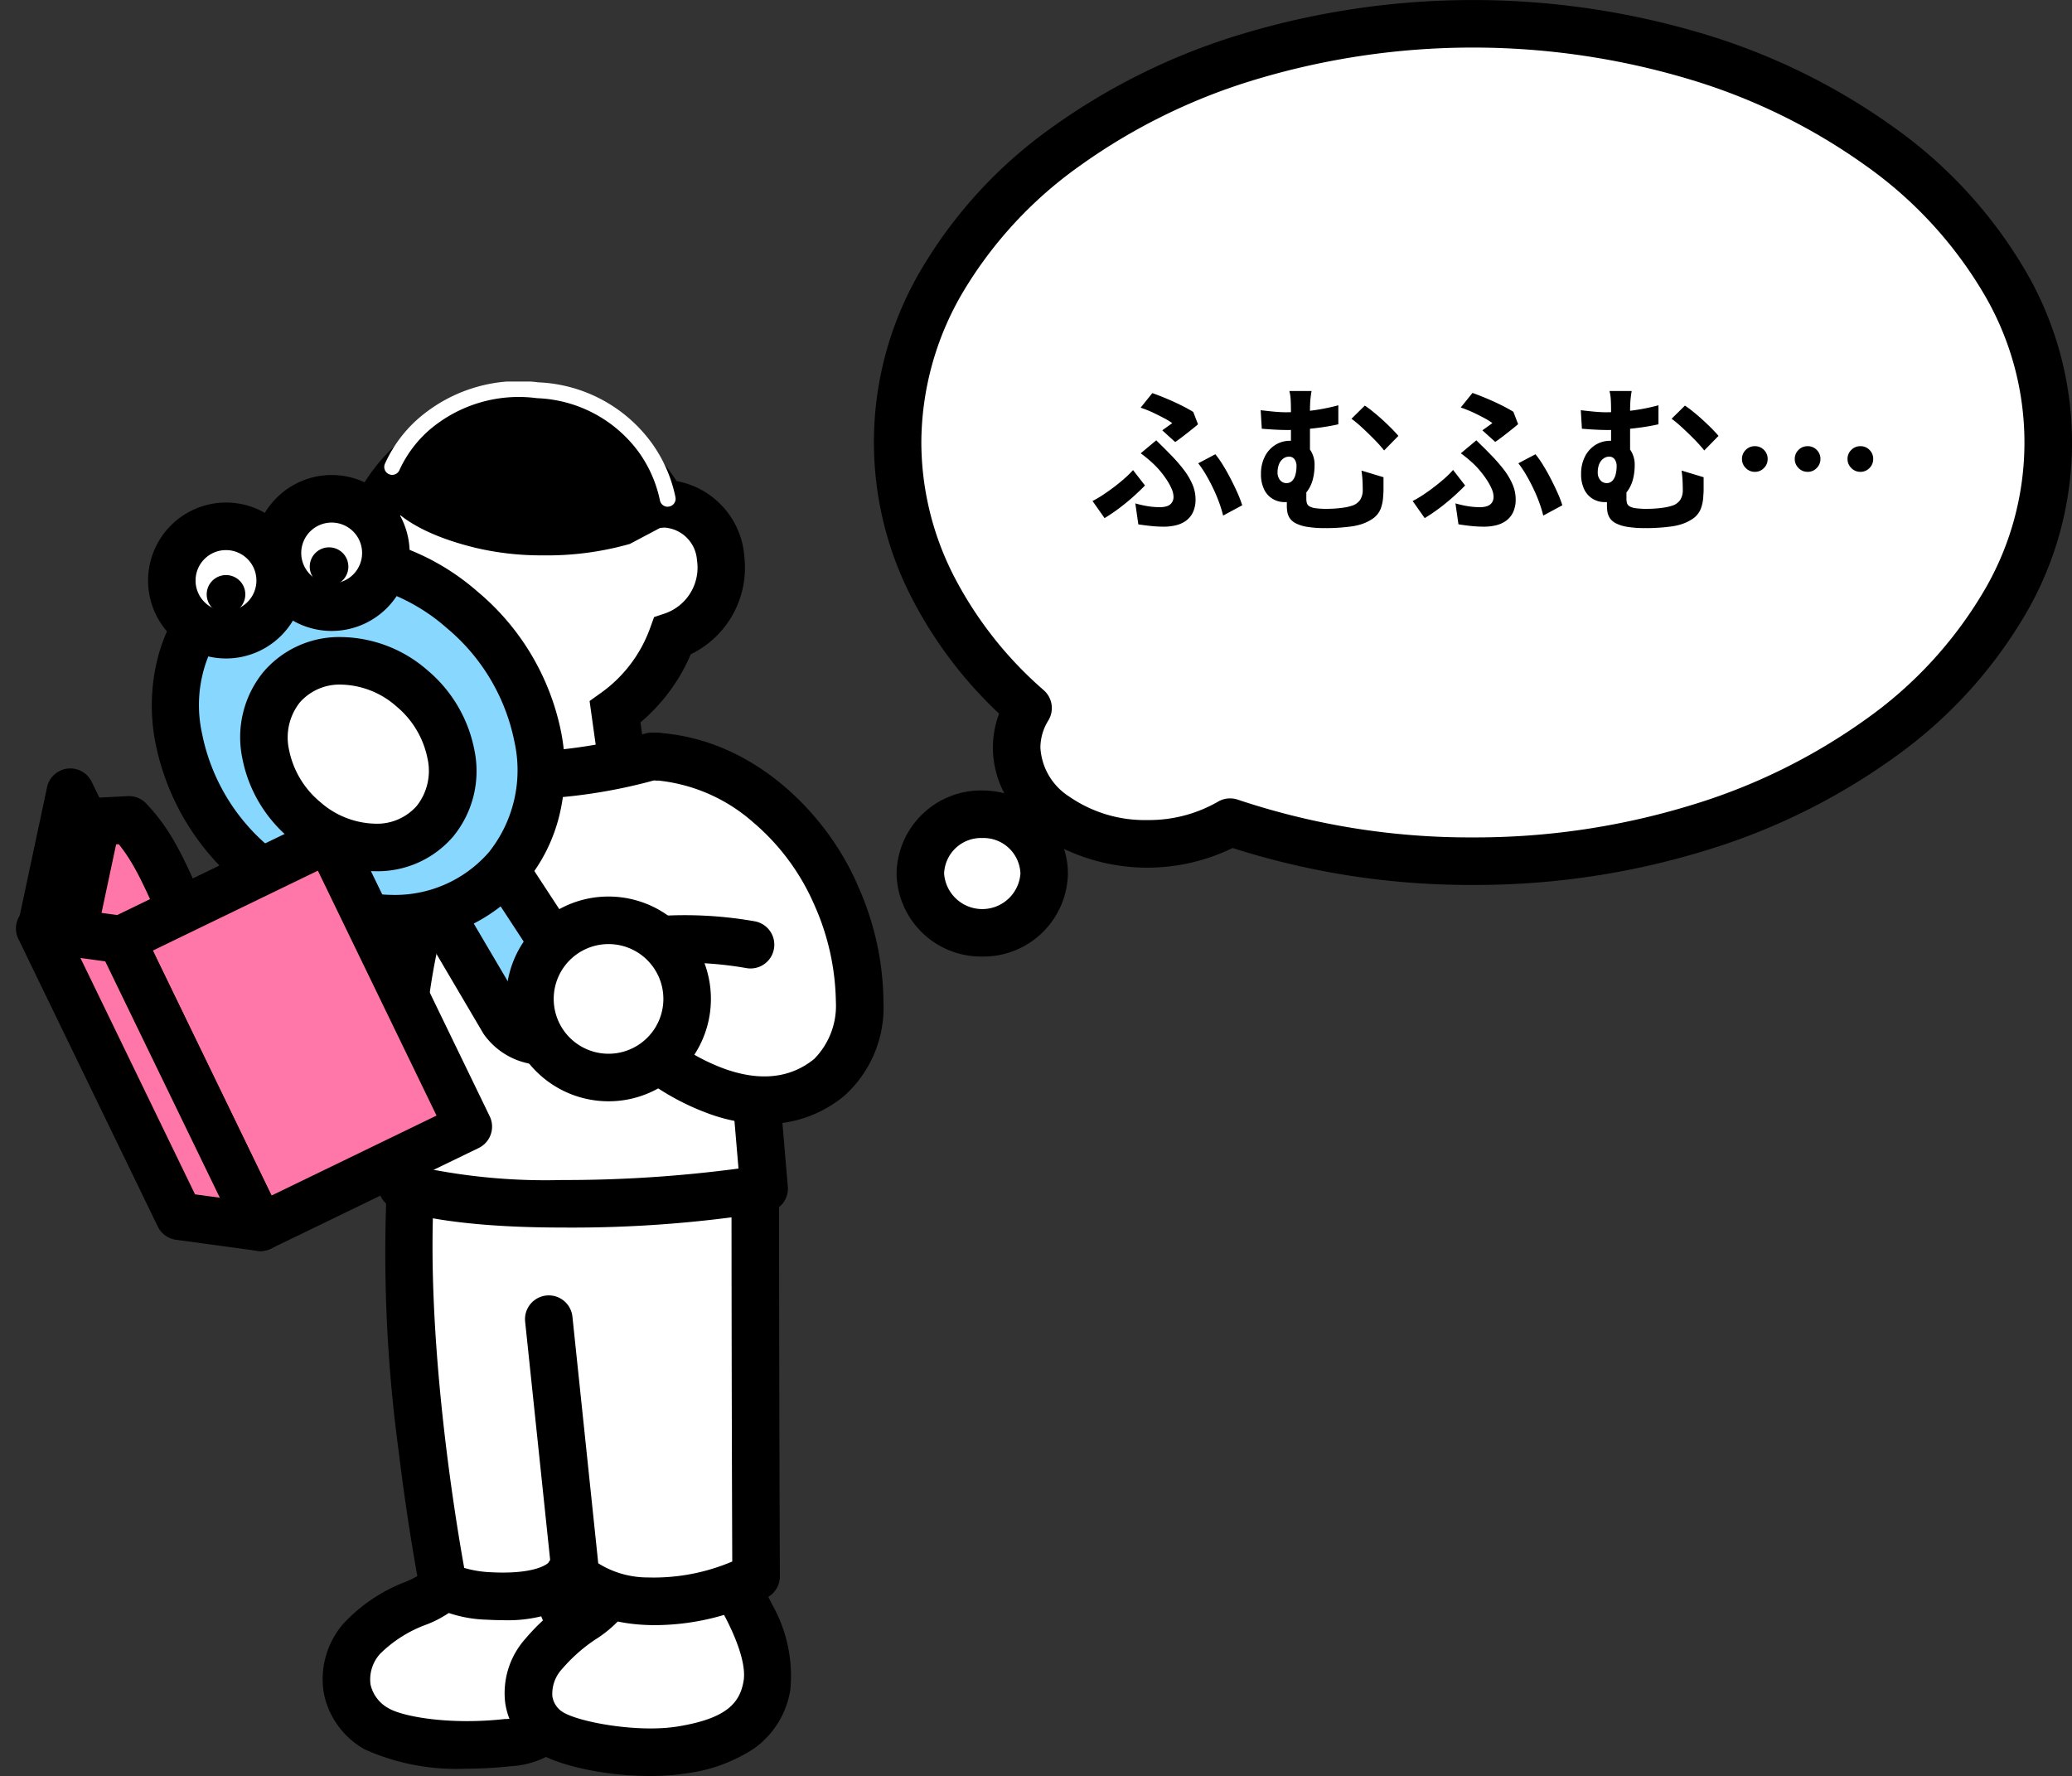 <svg xmlns="http://www.w3.org/2000/svg" xmlns:xlink="http://www.w3.org/1999/xlink" width="130.742" height="112.079" viewBox="0 0 130.742 112.079"><rect x="0" y="0" width="130.742" height="112.079" fill="#333333" stroke="none"/><defs><clipPath id="a"><rect width="55.755" height="88.004" fill="none"/></clipPath></defs><g transform="translate(22277.219 13895.058)"><g transform="translate(-23234.168 -14256.219)"><path d="M63.353,3.739a3.912,3.912,0,0,0,7.816,0,3.912,3.912,0,0,0-7.816,0ZM0,30.939C0,45.531,16.252,57.361,36.3,57.361s36.3-11.83,36.3-26.422c0-6.362-3.089-12.2-8.235-16.758a4.747,4.747,0,0,0,.726-2.5c0-3.356-3.693-6.076-8.25-6.076a10.168,10.168,0,0,0-5.22,1.37A47.785,47.785,0,0,0,36.3,4.518C16.252,4.518,0,16.347,0,30.939Z" transform="translate(1086.191 420.022) rotate(180)" fill="#fff"/><path d="M67.261-1.5a5.331,5.331,0,0,1,5.408,5.239,5.332,5.332,0,0,1-5.408,5.24A5.562,5.562,0,0,1,65.868,8.8a6.146,6.146,0,0,1,.721,2.883,6.065,6.065,0,0,1-.39,2.145,26.837,26.837,0,0,1,5.552,7.382,21.4,21.4,0,0,1-.709,20.765,29.171,29.171,0,0,1-8.193,8.858,40.535,40.535,0,0,1-11.98,5.883,50.61,50.61,0,0,1-29.141,0,40.535,40.535,0,0,1-11.98-5.883,29.171,29.171,0,0,1-8.193-8.858,21.464,21.464,0,0,1,0-22.076,29.17,29.17,0,0,1,8.193-8.857,40.535,40.535,0,0,1,11.98-5.883A49.469,49.469,0,0,1,36.3,3.018,49.219,49.219,0,0,1,51.468,5.349,12.27,12.27,0,0,1,62.1,5.29a5.072,5.072,0,0,1-.242-1.551A5.331,5.331,0,0,1,67.261-1.5Zm0,7.479a2.331,2.331,0,0,0,2.408-2.24,2.414,2.414,0,0,0-4.816,0A2.331,2.331,0,0,0,67.261,5.979ZM51.62,8.48a1.5,1.5,0,0,1-.482-.08A46.074,46.074,0,0,0,36.3,6.018a46.473,46.473,0,0,0-13.688,2.01,37.546,37.546,0,0,0-11.1,5.441A26.2,26.2,0,0,0,4.15,21.408a18.467,18.467,0,0,0,0,19.061,26.2,26.2,0,0,0,7.365,7.939,37.546,37.546,0,0,0,11.1,5.442,47.611,47.611,0,0,0,27.376,0,37.546,37.546,0,0,0,11.1-5.442,26.2,26.2,0,0,0,7.365-7.939,18.787,18.787,0,0,0,2.65-9.531,18.576,18.576,0,0,0-2.029-8.383,24.308,24.308,0,0,0-5.7-7.253,1.5,1.5,0,0,1-.284-1.906,3.248,3.248,0,0,0,.5-1.712A3.924,3.924,0,0,0,61.784,8.6a8.368,8.368,0,0,0-4.944-1.487,8.723,8.723,0,0,0-4.446,1.155A1.5,1.5,0,0,1,51.62,8.48Z" transform="translate(1086.191 420.022) rotate(180)"/><path d="M-20.52-5.61l.355-.255q.175-.125.275-.2a4.873,4.873,0,0,0-.54-.325q-.33-.175-.7-.35a7.609,7.609,0,0,0-.755-.3l.74-.92q.42.15.885.345t.91.415q.445.22.785.43l.3.78q-.1.09-.275.23l-.39.31q-.215.17-.42.325t-.355.255ZM-22.22-1a6.272,6.272,0,0,0,.8.18,4.838,4.838,0,0,0,.745.06,1.44,1.44,0,0,0,.455-.065.6.6,0,0,0,.3-.215.626.626,0,0,0,.11-.38,1.266,1.266,0,0,0-.115-.49,3.558,3.558,0,0,0-.29-.54,5.876,5.876,0,0,0-.37-.51,5.388,5.388,0,0,0-.365-.41q-.19-.19-.43-.395t-.5-.395l.98-.82q.23.23.425.42t.385.39a10.346,10.346,0,0,1,.91,1.025,4.365,4.365,0,0,1,.565.95,2.377,2.377,0,0,1,.195.925,1.882,1.882,0,0,1-.165.835A1.407,1.407,0,0,1-19.03.1a1.8,1.8,0,0,1-.64.285,3.209,3.209,0,0,1-.74.085,7.879,7.879,0,0,1-.84-.045q-.42-.045-.78-.1Zm5.54.77a7.42,7.42,0,0,0-.25-.82q-.16-.44-.375-.89t-.455-.86a6.608,6.608,0,0,0-.49-.73l1.08-.57a6.3,6.3,0,0,1,.48.685q.25.405.485.86t.43.89a7.3,7.3,0,0,1,.3.785Zm-4.93-1.9q-.28.29-.67.645t-.865.72A11.54,11.54,0,0,1-24.16-.07l-.76-1.08a6.866,6.866,0,0,0,.68-.4q.35-.235.7-.5t.65-.535a5.533,5.533,0,0,0,.525-.515ZM-11.1-8.09q-.04.22-.07.515t-.03.745v3.02l-1.2-.47V-6.83q0-.47-.02-.755a2.629,2.629,0,0,0-.08-.505Zm3.36.92a6.349,6.349,0,0,1,.525.39q.3.24.6.515t.565.54q.26.265.43.465l-.9.92a9.051,9.051,0,0,0-.645-.72q-.375-.38-.75-.725A7.575,7.575,0,0,0-8.58-6.34Zm-6.57.29q.41.05.835.09t.775.04a12.845,12.845,0,0,0,1.59-.105,12.651,12.651,0,0,0,1.7-.335v1.2q-.58.13-1.185.21t-1.13.115q-.525.035-.885.035-.32,0-.73-.02t-.9-.06Zm2.89,4.64q0,.1-.005.265t-.005.345v.33a1.059,1.059,0,0,0,.035.285.355.355,0,0,0,.16.2,1.035,1.035,0,0,0,.39.12,4.933,4.933,0,0,0,.7.04q.26,0,.54-.02t.545-.06a2.711,2.711,0,0,0,.445-.1.973.973,0,0,0,.565-.365A1.1,1.1,0,0,0-7.87-1.83q0-.3-.015-.6T-7.95-3.07l1.39.42v.795q0,.165-.02.375a2.575,2.575,0,0,1-.15.8,1.385,1.385,0,0,1-.44.595,2.7,2.7,0,0,1-.89.43,3.624,3.624,0,0,1-.605.12q-.385.05-.8.075T-10.23.56A6.775,6.775,0,0,1-11.38.48,2.379,2.379,0,0,1-12.1.255a.994.994,0,0,1-.38-.33,1.077,1.077,0,0,1-.15-.39A2.461,2.461,0,0,1-12.66-.88q0-.26,0-.525t.015-.475Zm.51-1.15a3.472,3.472,0,0,1-.105.855,2.2,2.2,0,0,1-.335.74,1.708,1.708,0,0,1-.59.52,1.827,1.827,0,0,1-.88.195,1.447,1.447,0,0,1-.7-.185,1.4,1.4,0,0,1-.555-.58A2.161,2.161,0,0,1-14.29-2.88a2.338,2.338,0,0,1,.235-1.06,1.835,1.835,0,0,1,.655-.74,1.736,1.736,0,0,1,.96-.27,1.446,1.446,0,0,1,1.15.435A1.648,1.648,0,0,1-10.91-3.39Zm-1.78,1.11a.491.491,0,0,0,.37-.145.871.871,0,0,0,.205-.39,2,2,0,0,0,.065-.515.713.713,0,0,0-.13-.46.417.417,0,0,0-.34-.16.614.614,0,0,0-.36.12.784.784,0,0,0-.265.34,1.3,1.3,0,0,0-.1.52.728.728,0,0,0,.165.51A.508.508,0,0,0-12.69-2.28ZM-.32-5.61l.355-.255Q.21-5.99.31-6.07A4.873,4.873,0,0,0-.23-6.4q-.33-.175-.7-.35a7.609,7.609,0,0,0-.755-.3l.74-.92q.42.15.885.345t.91.415q.445.22.785.43l.3.78q-.1.09-.275.23l-.39.31q-.215.17-.42.325T.49-4.88ZM-2.02-1a6.272,6.272,0,0,0,.8.18A4.838,4.838,0,0,0-.48-.76,1.44,1.44,0,0,0-.025-.825a.6.6,0,0,0,.3-.215.626.626,0,0,0,.11-.38,1.266,1.266,0,0,0-.115-.49,3.558,3.558,0,0,0-.29-.54,5.875,5.875,0,0,0-.37-.51A5.388,5.388,0,0,0-.75-3.37q-.19-.19-.43-.395t-.5-.395l.98-.82q.23.23.425.42t.385.39a10.345,10.345,0,0,1,.91,1.025,4.365,4.365,0,0,1,.565.95,2.377,2.377,0,0,1,.195.925,1.882,1.882,0,0,1-.165.835A1.407,1.407,0,0,1,1.17.1,1.8,1.8,0,0,1,.53.385,3.209,3.209,0,0,1-.21.47,7.879,7.879,0,0,1-1.05.425Q-1.47.38-1.83.32Zm5.54.77a7.42,7.42,0,0,0-.25-.82q-.16-.44-.375-.89T2.44-2.8a6.608,6.608,0,0,0-.49-.73L3.03-4.1a6.3,6.3,0,0,1,.48.685q.25.405.485.86t.43.89a7.3,7.3,0,0,1,.3.785Zm-4.93-1.9q-.28.29-.67.645t-.865.72A11.54,11.54,0,0,1-3.96-.07l-.76-1.08a6.866,6.866,0,0,0,.68-.4q.35-.235.695-.5t.65-.535A5.533,5.533,0,0,0-2.17-3.11ZM9.1-8.09q-.04.22-.07.515T9-6.83v3.02L7.8-4.28V-6.83q0-.47-.02-.755A2.629,2.629,0,0,0,7.7-8.09Zm3.36.92a6.349,6.349,0,0,1,.525.39q.3.24.6.515t.565.54q.26.265.43.465l-.9.92a9.051,9.051,0,0,0-.645-.72q-.375-.38-.75-.725a7.575,7.575,0,0,0-.665-.555Zm-6.57.29q.41.05.835.09t.775.04a12.845,12.845,0,0,0,1.59-.105,12.651,12.651,0,0,0,1.7-.335v1.2q-.58.13-1.185.21t-1.13.115q-.525.035-.885.035-.32,0-.73-.02t-.9-.06ZM8.78-2.24q0,.1-.005.265T8.77-1.63v.33a1.059,1.059,0,0,0,.035.285.355.355,0,0,0,.16.2,1.035,1.035,0,0,0,.39.12,4.933,4.933,0,0,0,.7.04q.26,0,.54-.02t.545-.06a2.711,2.711,0,0,0,.445-.1.973.973,0,0,0,.565-.365,1.1,1.1,0,0,0,.175-.635q0-.3-.015-.6T12.25-3.07l1.39.42v.795q0,.165-.02.375a2.575,2.575,0,0,1-.15.8,1.385,1.385,0,0,1-.44.595,2.7,2.7,0,0,1-.89.43,3.624,3.624,0,0,1-.605.12q-.385.05-.8.075T9.97.56A6.775,6.775,0,0,1,8.82.48,2.379,2.379,0,0,1,8.1.255a.994.994,0,0,1-.38-.33,1.077,1.077,0,0,1-.15-.39A2.461,2.461,0,0,1,7.54-.88q0-.26,0-.525T7.56-1.88Zm.51-1.15a3.472,3.472,0,0,1-.105.855,2.2,2.2,0,0,1-.335.74,1.708,1.708,0,0,1-.59.52,1.827,1.827,0,0,1-.88.195,1.447,1.447,0,0,1-.7-.185,1.4,1.4,0,0,1-.555-.58A2.161,2.161,0,0,1,5.91-2.88a2.338,2.338,0,0,1,.235-1.06A1.835,1.835,0,0,1,6.8-4.68a1.736,1.736,0,0,1,.96-.27,1.446,1.446,0,0,1,1.15.435A1.648,1.648,0,0,1,9.29-3.39ZM7.51-2.28a.491.491,0,0,0,.37-.145.871.871,0,0,0,.205-.39A2,2,0,0,0,8.15-3.33a.713.713,0,0,0-.13-.46.417.417,0,0,0-.34-.16.614.614,0,0,0-.36.12.784.784,0,0,0-.265.34,1.3,1.3,0,0,0-.095.52.728.728,0,0,0,.165.51A.508.508,0,0,0,7.51-2.28Zm9.36-2.33a.782.782,0,0,1,.575.235.782.782,0,0,1,.235.575.787.787,0,0,1-.235.57.774.774,0,0,1-.575.24.779.779,0,0,1-.57-.24.779.779,0,0,1-.24-.57.774.774,0,0,1,.24-.575A.787.787,0,0,1,16.87-4.61Zm3.33,0a.782.782,0,0,1,.575.235.782.782,0,0,1,.235.575.787.787,0,0,1-.235.57.774.774,0,0,1-.575.24.779.779,0,0,1-.57-.24.779.779,0,0,1-.24-.57.774.774,0,0,1,.24-.575A.787.787,0,0,1,20.2-4.61Zm3.33,0a.782.782,0,0,1,.575.235.782.782,0,0,1,.235.575.787.787,0,0,1-.235.57.774.774,0,0,1-.575.24.779.779,0,0,1-.57-.24.779.779,0,0,1-.24-.57.774.774,0,0,1,.24-.575A.787.787,0,0,1,23.53-4.61Z" transform="translate(1050.807 393.926)"/></g><g transform="translate(-22277.219 -13870.982)" clip-path="url(#a)"><path d="M28.624,75.054c-.9,1.551-4.266,2-5.885,3.986a3.626,3.626,0,0,0,.963,5.694c1.406.823,4.853,1.238,8.237.861,3.2-.356,3.722-2.2,4.356-4.567.515-1.923-2-6.349-2-6.349" transform="translate(0.086 0.295)" fill="#fff"/><path d="M29.382,87.237a14.119,14.119,0,0,1-6.439-1.208,5.22,5.22,0,0,1-2.6-3.575,5.354,5.354,0,0,1,1.234-4.361A10.422,10.422,0,0,1,25.371,75.5a6.014,6.014,0,0,0,1.955-1.2,1.5,1.5,0,0,1,2.6,1.5,6.961,6.961,0,0,1-3.255,2.4A8.125,8.125,0,0,0,23.9,79.988a2.412,2.412,0,0,0-.607,1.933,2.274,2.274,0,0,0,1.165,1.519c.856.5,3.772,1.059,7.314.665a2.731,2.731,0,0,0,2.112-.946,7.739,7.739,0,0,0,.961-2.518c.008-.029.179-.732-.743-2.927a24.076,24.076,0,0,0-1.116-2.292,1.5,1.5,0,1,1,2.607-1.484,26.966,26.966,0,0,1,1.275,2.615c.895,2.131,1.181,3.722.875,4.864a9.892,9.892,0,0,1-1.473,3.56,5.71,5.71,0,0,1-4.166,2.11A24.757,24.757,0,0,1,29.382,87.237Z" transform="translate(0.086 0.295)"/><path d="M38.5,76c-.9,1.551-2.7,2-4.321,3.986s-1.025,3.978.281,4.879c1.414.977,5.656,1.637,8.4,1.194,3.176-.514,4.977-1.667,5.4-4.084.478-2.739-2.431-6.87-2.431-6.87" transform="translate(0.131 0.296)" fill="#fff"/><path d="M40.873,87.7c-2.761,0-5.864-.638-7.261-1.6a4.43,4.43,0,0,1-1.864-3.013,5.14,5.14,0,0,1,1.273-4.048,13,13,0,0,1,2.656-2.382,5.192,5.192,0,0,0,1.529-1.408,1.5,1.5,0,0,1,2.6,1.5,7.64,7.64,0,0,1-2.366,2.335,10.188,10.188,0,0,0-2.09,1.847,2.3,2.3,0,0,0-.628,1.73,1.422,1.422,0,0,0,.6.967c.941.65,4.745,1.362,7.305.947,3.127-.506,3.925-1.51,4.16-2.861.28-1.606-1.347-4.567-2.179-5.749a1.5,1.5,0,1,1,2.453-1.727,20.711,20.711,0,0,1,1.517,2.617,9.152,9.152,0,0,1,1.164,5.375,5.615,5.615,0,0,1-2.261,3.711,10.079,10.079,0,0,1-4.375,1.6A14.136,14.136,0,0,1,40.873,87.7Z" transform="translate(0.131 0.296)"/><path d="M35.788,75.135s-.682,1.566-5.079,1.317a6.762,6.762,0,0,1-2.843-.686s-2.835-14.359-2.031-25.7c.544-7.681,20.878-1.149,20.878-1.149" transform="translate(0.101 0.183)" fill="#fff"/><path d="M31.617,77.979q-.479,0-.993-.029a8.173,8.173,0,0,1-3.52-.891,1.5,1.5,0,0,1-.71-1c-.029-.149-.727-3.7-1.335-8.707a93.221,93.221,0,0,1-.721-17.39,4.77,4.77,0,0,1,2.147-3.735,10.547,10.547,0,0,1,5.879-1.4,37.023,37.023,0,0,1,6.718.674,70.2,70.2,0,0,1,8.089,1.988,1.5,1.5,0,1,1-.918,2.856,68.435,68.435,0,0,0-7.736-1.9c-6.848-1.233-9.425-.365-10.352.262a1.775,1.775,0,0,0-.835,1.462c-.674,9.509,1.294,21.374,1.86,24.513a6.918,6.918,0,0,0,1.6.269c2.756.156,3.579-.47,3.7-.583a1.5,1.5,0,0,1,2.667,1.362,3.217,3.217,0,0,1-1.594,1.495A8.9,8.9,0,0,1,31.617,77.979Z" transform="translate(0.101 0.183)"/><path d="M47.525,49.793c0,13.929.051,25.414.051,25.414a13.949,13.949,0,0,1-6.9,1.561c-3.212-.141-4.486-1.645-4.486-1.645L34.5,58.972" transform="translate(0.136 0.196)" fill="#fff"/><path d="M41.214,78.28q-.3,0-.607-.013c-3.758-.164-5.391-1.97-5.565-2.175a1.5,1.5,0,0,1-.347-.813L33,59.128a1.5,1.5,0,1,1,2.984-.312l1.629,15.562a5.874,5.874,0,0,0,3.121.892,12.632,12.632,0,0,0,5.335-1.005c-.012-3.035-.047-12.973-.047-24.472a1.5,1.5,0,0,1,3,0c0,13.766.051,25.292.051,25.407a1.5,1.5,0,0,1-.751,1.306A15.47,15.47,0,0,1,41.214,78.28Z" transform="translate(0.136 0.196)"/><path d="M45.386,11.177a3.678,3.678,0,0,0-3.671-3.463,10.172,10.172,0,1,0-9.544,15.024l1.113,7.986,6.688-.933-1.248-8.949a10.115,10.115,0,0,0,3.622-4.8,4.523,4.523,0,0,0,3.039-4.87" transform="translate(0.089 0.009)" fill="#fff"/><path d="M32.785.91a11.7,11.7,0,0,1,3.116.425,11.627,11.627,0,0,1,6.7,4.937,5.233,5.233,0,0,1,4.282,4.822A6.066,6.066,0,0,1,43.5,17.2a11.572,11.572,0,0,1-3.176,4.3l1.336,9.578-9.66,1.347L30.845,24.1A11.672,11.672,0,0,1,21.54,9.475a11.563,11.563,0,0,1,4.24-6.223A11.749,11.749,0,0,1,32.785.91Zm8.072,8.363-.458-.84a8.6,8.6,0,0,0-5.3-4.207A8.647,8.647,0,0,0,27.58,5.652a8.67,8.67,0,0,0,4.682,15.59l1.225.074,1.076,7.716,3.717-.518-1.166-8.361.736-.528a8.6,8.6,0,0,0,3.086-4.087l.247-.683.689-.23a3.063,3.063,0,0,0,2.017-3.363A2.206,2.206,0,0,0,41.877,9.21l-.066,0Z" transform="translate(0.089 0.009)"/><path d="M41.03,23.56a34.442,34.442,0,0,1-5.986,1.1c-1.27.026-2.611-.33-2.71-.265-.674.339-3.883,2.865-5.5,8.021-2.706,8.6-1.553,18.266-1.553,18.266S27.8,51.8,35.379,51.8a77.166,77.166,0,0,0,12.739-.956L46.569,32.607c-.49-5.4-2.818-9.084-5.539-9.047" transform="translate(0.099 0.093)" fill="#fff"/><path d="M41.071,22.06c1.857,0,3.583,1.144,4.858,3.222a16.773,16.773,0,0,1,2.134,7.189v.008l1.549,18.233a1.5,1.5,0,0,1-1.221,1.6,78.034,78.034,0,0,1-13.012.981c-7.678,0-10.422-1.119-10.71-1.246a1.5,1.5,0,0,1-.881-1.194,50.4,50.4,0,0,1-.248-6.108A46.276,46.276,0,0,1,25.4,31.962a18.887,18.887,0,0,1,3.382-6.321,11.1,11.1,0,0,1,2.841-2.569,1.577,1.577,0,0,1,.763-.188,4.716,4.716,0,0,1,.747.088,11.464,11.464,0,0,0,1.777.186h.1a33.215,33.215,0,0,0,5.578-1.031,1.5,1.5,0,0,1,.417-.065Zm4,10.677a14.009,14.009,0,0,0-1.7-5.885c-.393-.64-1.184-1.7-2.167-1.785a33.6,33.6,0,0,1-6.131,1.09l-.165,0a13.91,13.91,0,0,1-2.2-.216,10.68,10.68,0,0,0-1.665,1.67,15.824,15.824,0,0,0-2.783,5.25c-2.09,6.64-1.778,14.068-1.581,16.674a38.157,38.157,0,0,0,8.7.759A82.952,82.952,0,0,0,46.5,49.571Z" transform="translate(0.099 0.093)"/><path d="M39.455,9.777a20.043,20.043,0,0,1-9.474.212c-4.4-1.083-5.262-2.766-5.262-2.766s1.454-5.43,8.418-5.125A9.235,9.235,0,0,1,41.9,8.483Z" transform="translate(0.098 0.008)"/><path d="M34.148,10.961a18,18,0,0,1-4.287-.487c-4.494-1.106-5.489-2.831-5.588-3.024l-.087-.171.05-.186A7.46,7.46,0,0,1,25.845,4.32a8.66,8.66,0,0,1,6.733-2.735c.19,0,.386,0,.581.013a9.861,9.861,0,0,1,7.423,3.49,9.4,9.4,0,0,1,1.8,3.267l.1.384-2.836,1.5A19.038,19.038,0,0,1,34.148,10.961ZM25.272,7.14C25.611,7.55,26.81,8.694,30.1,9.5a17,17,0,0,0,4.048.458,19.012,19.012,0,0,0,5.1-.639L41.289,8.24a8.983,8.983,0,0,0-1.5-2.544,8.834,8.834,0,0,0-6.671-3.1c-.18-.008-.361-.012-.537-.012a7.673,7.673,0,0,0-5.989,2.4A6.806,6.806,0,0,0,25.272,7.14Z" transform="translate(0.098 0.008)"/><path d="M41.3,42.626s6.157,5.026,10.861,1.2c2.54-2.066,2.453-6.771.434-11.509-1.747-4.1-5.941-8.363-11.249-8.741" transform="translate(0.163 0.093)" fill="#fff"/><path d="M48.1,46.765a10.644,10.644,0,0,1-3.653-.7,15.6,15.6,0,0,1-4.1-2.281,1.5,1.5,0,0,1,1.895-2.326,12.711,12.711,0,0,0,3.3,1.815c2.262.81,4.168.6,5.665-.614a4.773,4.773,0,0,0,1.373-3.621,15.487,15.487,0,0,0-1.373-6.137A14.252,14.252,0,0,0,47.336,27.7a10.71,10.71,0,0,0-6.1-2.626,1.5,1.5,0,1,1,.213-2.992c5.994.427,10.608,5.155,12.523,9.65a18.251,18.251,0,0,1,1.612,7.377A7.482,7.482,0,0,1,53.1,44.99,7.758,7.758,0,0,1,48.1,46.765Z" transform="translate(0.163 0.093)"/><path d="M40.985,35.123a24.022,24.022,0,0,1,6.209.275" transform="translate(0.162 0.138)" fill="#fff"/><path d="M47.2,36.9a1.51,1.51,0,0,1-.25-.021,22.567,22.567,0,0,0-5.781-.265,1.5,1.5,0,0,1-.36-2.978,25.429,25.429,0,0,1,6.638.285A1.5,1.5,0,0,1,47.2,36.9Z" transform="translate(0.162 0.138)"/><path d="M24.648,5.385S26.772-.059,33.829.547c7.24.621,8.2,6.849,8.2,6.849" transform="translate(0.097 0.002)"/><path d="M42.033,7.9a.5.5,0,0,1-.493-.424,8.028,8.028,0,0,0-1.327-3.016,8.332,8.332,0,0,0-6.426-3.411,8.677,8.677,0,0,0-6.824,2.033,7.5,7.5,0,0,0-1.849,2.49.5.5,0,0,1-.931-.365,8.342,8.342,0,0,1,2.074-2.835A9.664,9.664,0,0,1,33.872.049a9.328,9.328,0,0,1,7.184,3.869,8.875,8.875,0,0,1,1.472,3.4.5.5,0,0,1-.495.577Z" transform="translate(0.097 0.002)" fill="#fff"/><path d="M28.224,25.287l8.832,13.489a2.553,2.553,0,0,1-2.195,2.679,3.1,3.1,0,0,1-3.191-1.212L23.965,27.159Z" transform="translate(0.095 0.1)" fill="#88d7ff"/><path d="M28.783,23.4l9.747,14.886.024.4a4.053,4.053,0,0,1-3.423,4.243,4.6,4.6,0,0,1-4.676-1.811l-.04-.056-8.6-14.6Zm6.745,15.779-7.863-12.01-1.55.682,6.808,11.559a1.6,1.6,0,0,0,1.611.579l.06-.013.061-.008A1.059,1.059,0,0,0,35.528,39.181Z" transform="translate(0.095 0.1)"/><path d="M33.9,22.43c1.15,6.308-2.994,11.421-9.254,11.421S12.378,28.738,11.229,22.43s2.994-11.421,9.254-11.421S32.749,16.122,33.9,22.43" transform="translate(0.044 0.043)" fill="#88d7ff"/><path d="M20.483,9.509a14.927,14.927,0,0,1,9.6,3.7,15.529,15.529,0,0,1,5.295,8.949A12.245,12.245,0,0,1,35.26,27.3a10.488,10.488,0,0,1-2.137,4.267,10.794,10.794,0,0,1-8.479,3.788,14.927,14.927,0,0,1-9.6-3.7A15.529,15.529,0,0,1,9.753,22.7a12.245,12.245,0,0,1,.115-5.135A10.488,10.488,0,0,1,12,13.3,10.794,10.794,0,0,1,20.483,9.509Zm4.161,22.842a7.846,7.846,0,0,0,6.175-2.71,8.3,8.3,0,0,0,1.6-6.942,12.524,12.524,0,0,0-4.288-7.2,11.93,11.93,0,0,0-7.652-2.987,7.846,7.846,0,0,0-6.175,2.71,8.3,8.3,0,0,0-1.6,6.942,12.524,12.524,0,0,0,4.288,7.2A11.93,11.93,0,0,0,24.645,32.351Z" transform="translate(0.044 0.043)"/><path d="M28.385,23.444a4.758,4.758,0,0,1-4.771,5.888A7.357,7.357,0,0,1,16.7,23.444a4.757,4.757,0,0,1,4.771-5.888,7.357,7.357,0,0,1,6.916,5.888" transform="translate(0.066 0.069)" fill="#fff"/><path d="M23.615,30.832A8.422,8.422,0,0,1,18.2,28.75a8.733,8.733,0,0,1-2.973-5.037,6.512,6.512,0,0,1,1.318-5.443,6.278,6.278,0,0,1,4.929-2.214,8.422,8.422,0,0,1,5.419,2.083,8.733,8.733,0,0,1,2.973,5.037,6.512,6.512,0,0,1-1.318,5.443A6.278,6.278,0,0,1,23.615,30.832ZM21.469,19.056a3.331,3.331,0,0,0-2.625,1.136,3.568,3.568,0,0,0-.67,2.984,5.729,5.729,0,0,0,1.967,3.29,5.425,5.425,0,0,0,3.474,1.367A3.331,3.331,0,0,0,26.239,26.7a3.568,3.568,0,0,0,.67-2.984,5.729,5.729,0,0,0-1.967-3.29A5.425,5.425,0,0,0,21.469,19.056Z" transform="translate(0.066 0.069)"/><path d="M13.223,43.973,11.4,52.568,2.6,34.411l1.828-8.594Z" transform="translate(0.01 0.102)" fill="#fff"/><path d="M11.394,54.068a1.5,1.5,0,0,1-1.349-.846l-8.8-18.157a1.5,1.5,0,0,1-.117-.966L2.959,25.5a1.5,1.5,0,0,1,2.817-.342l8.8,18.156a1.5,1.5,0,0,1,.117.966L12.862,52.88a1.5,1.5,0,0,1-1.468,1.188ZM4.173,34.22l6.665,13.758.811-3.813L4.984,30.407Z" transform="translate(0.01 0.102)"/><path d="M14.41,43.136l-3.151,8.226L3.465,35.273l1.619-7.615,2.038-.106c1.971,2.082,2.726,4.271,7.288,15.584" transform="translate(0.014 0.109)" fill="#ff77a8"/><path d="M11.258,52.863a1.5,1.5,0,0,1-1.35-.846L2.115,35.927A1.5,1.5,0,0,1,2,34.961l1.619-7.615A1.5,1.5,0,0,1,5.006,26.16l2.038-.106a1.5,1.5,0,0,1,1.168.467c1.971,2.083,2.81,4.169,6.34,12.949.382.951.8,1.984,1.25,3.106a1.5,1.5,0,0,1,.01,1.1L12.659,51.9a1.5,1.5,0,0,1-1.337.962ZM5.039,35.082,11.1,47.59l1.7-4.439q-.552-1.371-1.031-2.562c-3.029-7.535-3.975-9.888-5.291-11.5l-.165.009Z" transform="translate(1.014 0.109)"/><rect width="14.571" height="20.175" transform="translate(7.64 35.214) rotate(-25.848)" fill="#ff77a8"/><path d="M0-1.5H14.571a1.5,1.5,0,0,1,1.5,1.5V20.175a1.5,1.5,0,0,1-1.5,1.5H0a1.5,1.5,0,0,1-1.5-1.5V0A1.5,1.5,0,0,1,0-1.5Zm13.071,3H1.5V18.675H13.071Z" transform="translate(7.64 35.214) rotate(-25.848)"/><path d="M15.431,53.235l-5.134-.7L1.5,34.377l5.134.7Z" transform="translate(1.006 0.135)" fill="#ff77a8"/><path d="M15.431,54.735a1.5,1.5,0,0,1-.2-.014l-5.134-.7a1.5,1.5,0,0,1-1.147-.832L.15,35.031A1.5,1.5,0,0,1,1.7,32.891l5.134.7a1.5,1.5,0,0,1,1.147.832l8.8,18.156a1.5,1.5,0,0,1-1.35,2.154ZM11.3,51.156l1.565.214L5.635,36.456,4.07,36.242Z" transform="translate(1.006 0.135)"/><path d="M17.639,12.524a3.421,3.421,0,1,1-3.42-3.42,3.42,3.42,0,0,1,3.42,3.42" transform="translate(0.043 0.036)" fill="#fff"/><path d="M14.218,7.6A4.92,4.92,0,1,1,9.3,12.524,4.926,4.926,0,0,1,14.218,7.6Zm0,6.841a1.92,1.92,0,1,0-1.921-1.92A1.923,1.923,0,0,0,14.218,14.445Z" transform="translate(0.043 0.036)"/><path d="M24.281,10.79a3.421,3.421,0,1,1-3.42-3.42,3.421,3.421,0,0,1,3.42,3.42" transform="translate(0.069 0.029)" fill="#fff"/><path d="M20.86,5.87a4.92,4.92,0,1,1-4.921,4.92A4.926,4.926,0,0,1,20.86,5.87Zm0,6.841a1.92,1.92,0,1,0-1.921-1.92A1.923,1.923,0,0,0,20.86,12.711Z" transform="translate(0.069 0.029)"/><path d="M20.686,10.422a1.218,1.218,0,1,1-1.218,1.218,1.218,1.218,0,0,1,1.218-1.218Z" transform="translate(0.077 0.041)"/><path d="M14.21,12.165a1.218,1.218,0,1,1-1.218,1.218,1.218,1.218,0,0,1,1.218-1.218Z" transform="translate(0.051 0.048)"/><path d="M42.706,36.616a4.959,4.959,0,1,1-6.649-2.23,4.959,4.959,0,0,1,6.649,2.23" transform="translate(0.132 0.133)" fill="#fff"/><path d="M38.262,32.366a6.459,6.459,0,0,1,2.882,12.242,6.4,6.4,0,0,1-2.875.678,6.46,6.46,0,0,1-2.882-12.243A6.4,6.4,0,0,1,38.262,32.366Zm.007,9.92a3.46,3.46,0,1,0-1.545-6.557,3.46,3.46,0,0,0,1.545,6.557Z" transform="translate(0.132 0.133)"/></g></g></svg>